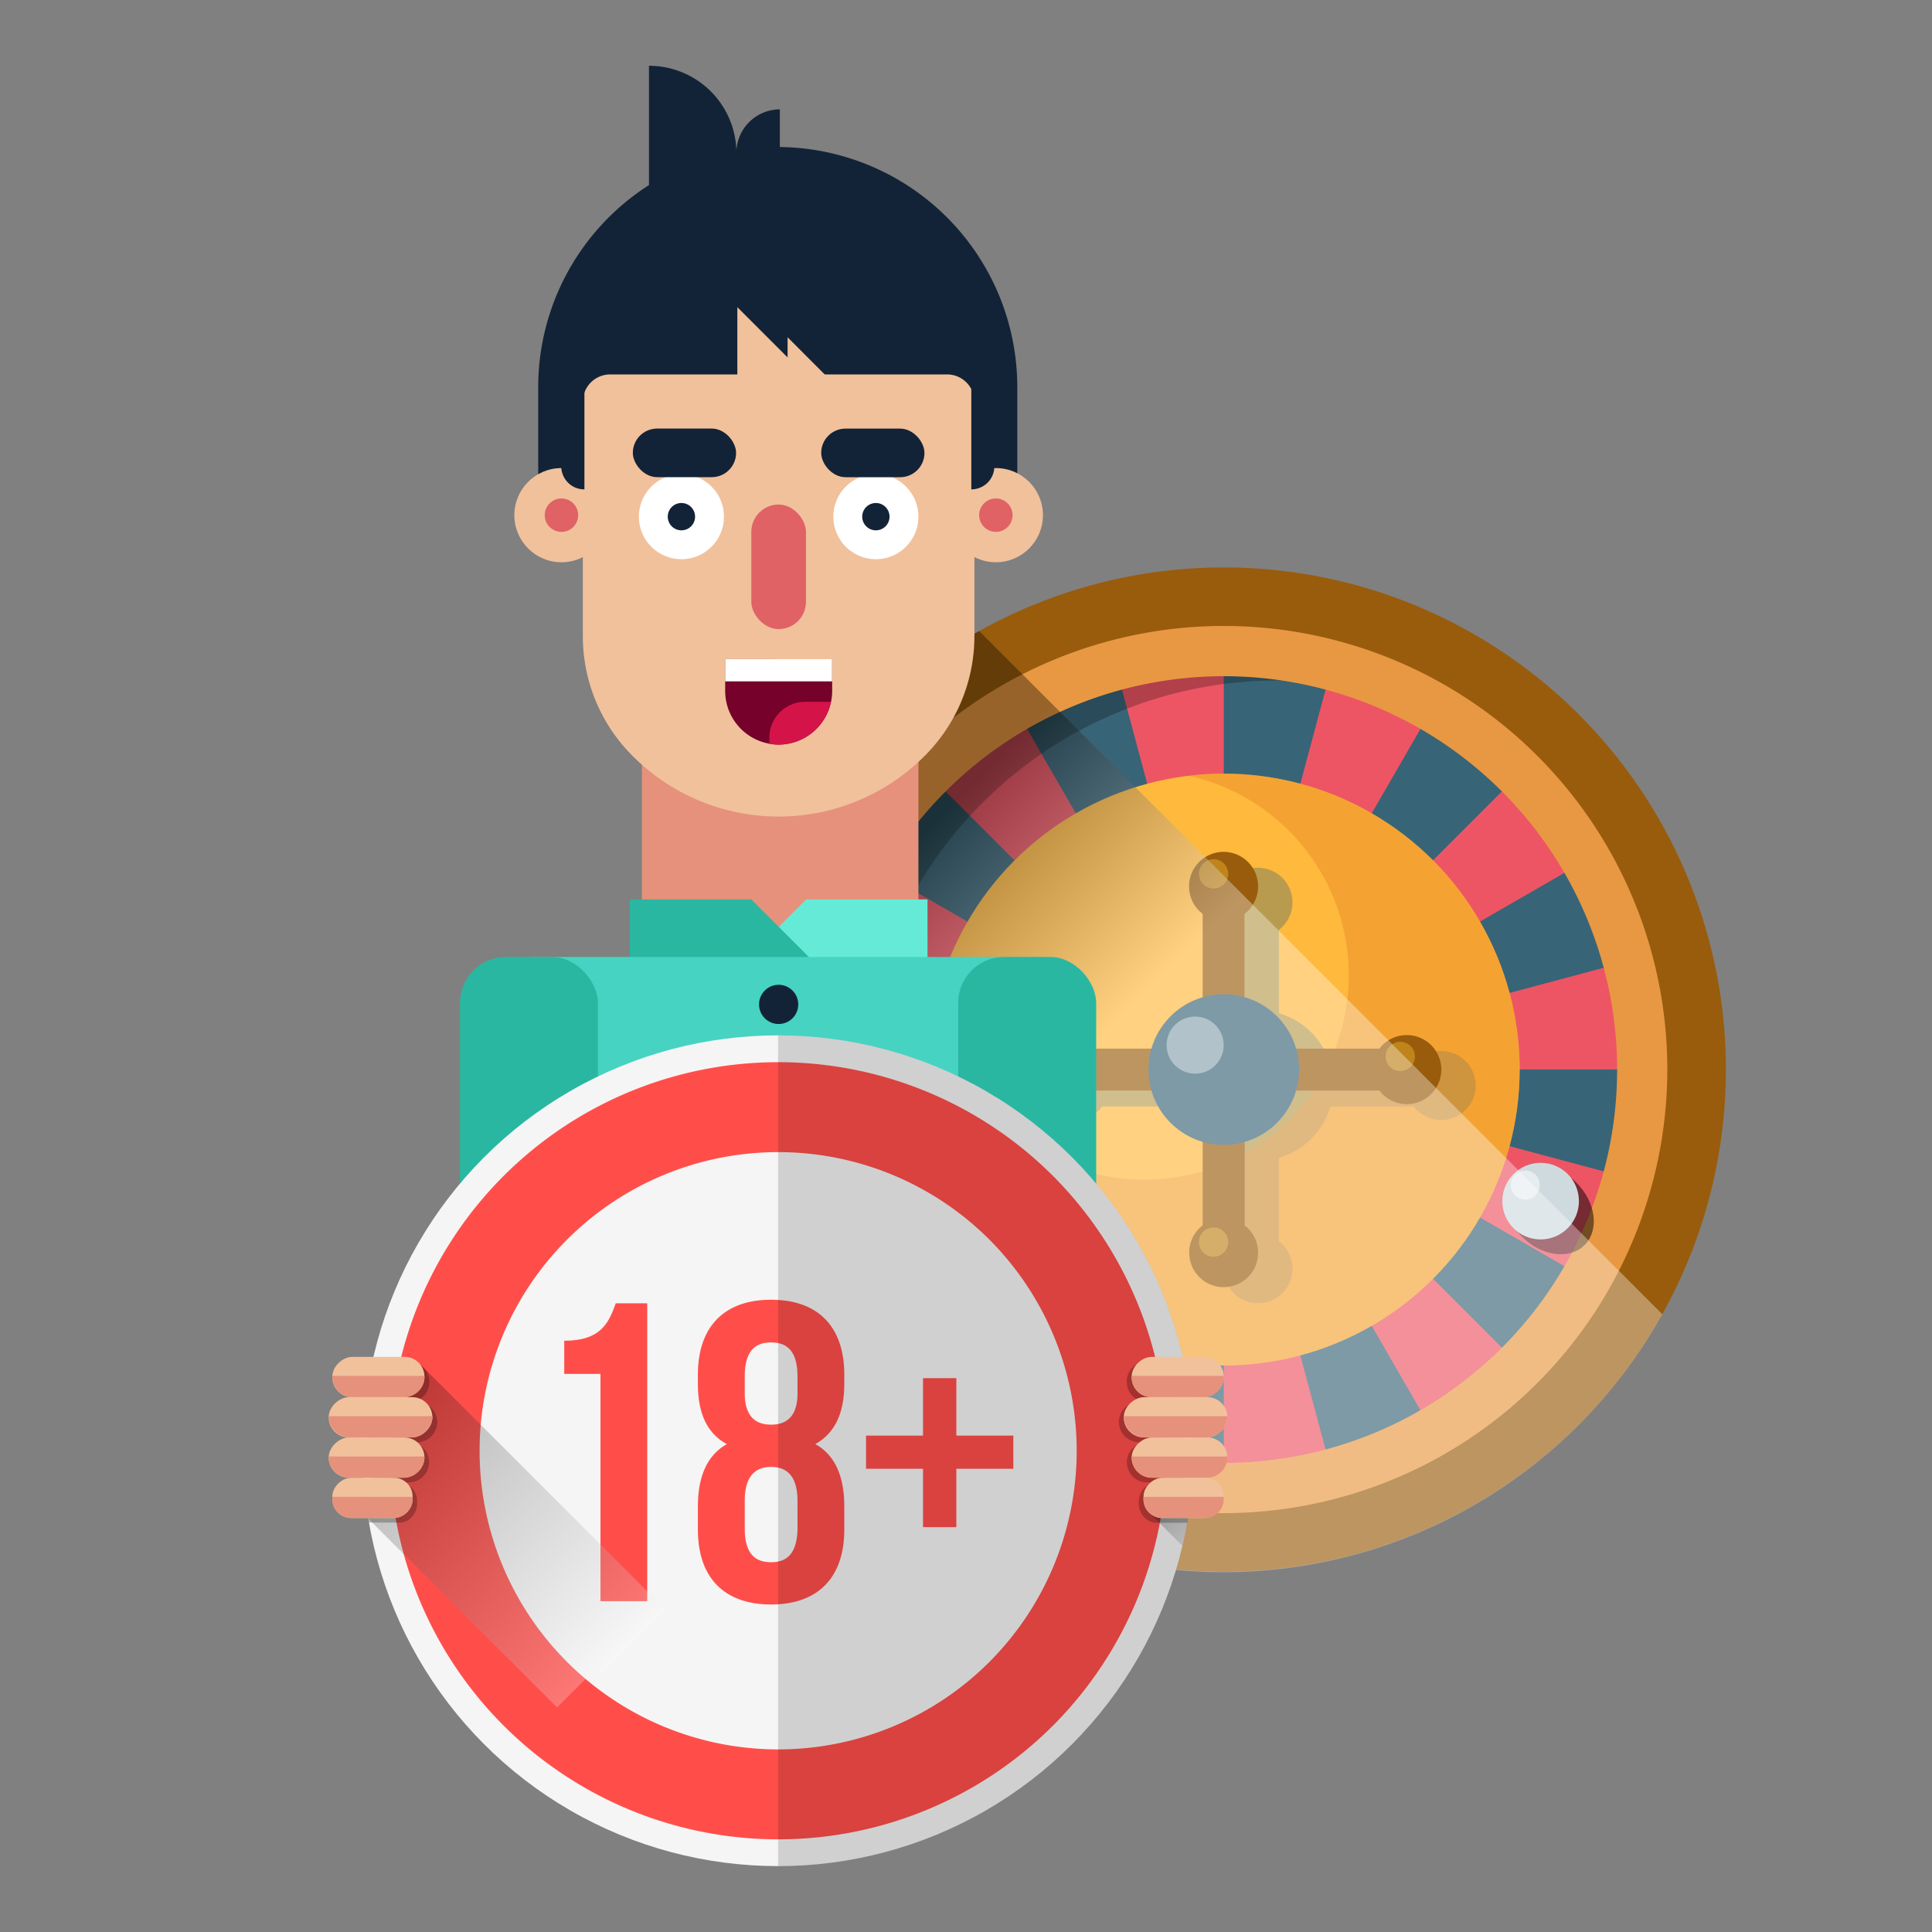 <svg xmlns="http://www.w3.org/2000/svg" xmlns:xlink="http://www.w3.org/1999/xlink" viewBox="0 0 400 400"><rect x="0" y="0" width="400" height="400" fill="#808080" stroke="none"/><defs><style>.cls-1{isolation:isolate;}.cls-2{fill:#995c0d;}.cls-3,.cls-8{fill:#386477;}.cls-4{fill:#ed5564;}.cls-29,.cls-30,.cls-5{opacity:0.25;}.cls-6{fill:#e89842;}.cls-7{fill:#ffb93c;}.cls-15,.cls-8{opacity:0.35;}.cls-9{fill:#e88d2b;opacity:0.48;}.cls-10{fill:#88a2ad;}.cls-11{fill:#bf841a;}.cls-12{opacity:0.5;}.cls-13{fill:#cfdade;}.cls-14{fill:#e7ecef;}.cls-15,.cls-29,.cls-30{mix-blend-mode:multiply;}.cls-15{fill:url(#linear-gradient);}.cls-16{fill:#132337;}.cls-17{fill:#e6917b;}.cls-18{fill:#f1c19c;}.cls-19{fill:#e06265;}.cls-20{fill:#fff;}.cls-21{fill:#76012b;}.cls-22{fill:#d41349;}.cls-23{fill:#65ead7;}.cls-24{fill:#29b7a2;}.cls-25{fill:#46d3c2;}.cls-26{fill:#f5f5f5;}.cls-27{fill:#ff4e4a;}.cls-28{opacity:0.15;}.cls-29{fill:url(#linear-gradient-2);}.cls-30{fill:url(#linear-gradient-3);}</style><linearGradient id="linear-gradient" x1="210.7" x2="170.94" y1="232.21" y2="192.45" gradientUnits="userSpaceOnUse"><stop offset="0" stop-color="#fff"/><stop offset="1"/></linearGradient><linearGradient id="linear-gradient-2" x1="127.7" x2="78.61" y1="344.51" y2="295.43" xlink:href="#linear-gradient"/><linearGradient id="linear-gradient-3" x1="256.99" x2="240.88" y1="325.68" y2="309.56" xlink:href="#linear-gradient"/></defs><title>age-restriction</title><g class="cls-1"><g id="Layer_1"><circle cx="253.37" cy="221.44" r="103.96" class="cls-2"/><circle cx="253.37" cy="221.44" r="86.63" class="cls-3"/><path d="M166.74 221.44h86.63l-83.68 22.43-2.96-22.43zM328.4 264.76l-75.03-43.32 83.68 22.43-8.65 20.9zM253.37 308.08v-86.64l22.42 83.7-22.43 2.94zM253.37 221.44L192.1 282.7l-13.76-17.94 75.03-43.32-83.68-22.42 8.64-20.9 75.03 43.32-61.26-61.25 17.95-13.78 43.32 75.02-22.42-83.68 22.42-2.95v86.64l22.42-83.68 20.9 8.66-43.33 75.02 61.26-61.25 13.77 17.93-75.03 43.3 83.68-22.4 2.95 22.4h-86.63l61.26 61.27-17.94 13.77-43.33-75.03zM210.05 296.47l43.32-75.03-22.42 83.7-20.9-8.67z" class="cls-4"/><path d="M264.63 140.88a86.62 86.62 0 0 0-46.45 159.74 86.63 86.63 0 1 1 81.66-152.26 86.2 86.2 0 0 0-35.2-7.48z" class="cls-5"/><path d="M253.37 313.28a91.84 91.84 0 1 1 91.83-91.84 91.94 91.94 0 0 1-91.83 91.84zm0-10.4a81.44 81.44 0 1 0-81.44-81.44 81.53 81.53 0 0 0 81.44 81.44z" class="cls-6"/><circle cx="253.37" cy="221.44" r="61.26" class="cls-7"/><path d="M253.3 262.65a7.1 7.1 0 0 1 2.8-5.65v-17.28a15.65 15.65 0 0 1-10.63-10.64H228.2a7.15 7.15 0 1 1 0-8.67h17.27a15.66 15.66 0 0 1 10.64-10.63V192.5a7.15 7.15 0 1 1 8.68 0v17.27a15.65 15.65 0 0 1 10.64 10.64h17.28a7.15 7.15 0 1 1 0 8.68h-17.28a15.63 15.63 0 0 1-10.64 10.64V257a7.14 7.14 0 1 1-11.48 5.65z" class="cls-8"/><path d="M192.1 221.44a61 61 0 0 1 2.54-17.44 42.33 42.33 0 1 0 51.43-43.4 62.9 62.9 0 0 1 7.3-.44 61.26 61.26 0 1 1-61.26 61.25z" class="cls-9"/><path d="M246.22 259.35a7.1 7.1 0 0 1 2.78-5.65v-27.92h-27.88a7.15 7.15 0 1 1 0-8.67H249v-27.9a7.15 7.15 0 1 1 8.66 0v27.9h27.92a7.15 7.15 0 1 1 0 8.68H257.7v27.92a7.13 7.13 0 1 1-11.48 5.65z" class="cls-2"/><circle cx="253.37" cy="221.44" r="15.59" class="cls-3"/><circle cx="247.44" cy="216.38" r="5.91" class="cls-10"/><circle cx="251.26" cy="180.92" r="3.03" class="cls-11"/><circle cx="212.82" cy="218.72" r="3.03" class="cls-11"/><circle cx="289.92" cy="218.72" r="3.03" class="cls-11"/><circle cx="251.26" cy="257.16" r="3.03" class="cls-11"/><path d="M328.06 257.77c-3.1 3.1-8.88 2.34-12.92-1.7s-2.26-7.3.83-10.4 6.35-4.86 10.4-.82 4.8 9.82 1.7 12.92z" class="cls-12"/><circle cx="318.97" cy="248.68" r="7.93" class="cls-13"/><circle cx="315.79" cy="245.35" r="3.01" class="cls-14"/><path d="M344.17 272.1L202.72 130.64A104 104 0 1 0 344.17 272.1z" class="cls-15"/><path d="M161.46 30.44v-7.8a9.05 9.05 0 0 0-9 8.55 18.1 18.1 0 0 0-18.1-17.57v24.7A49.66 49.66 0 0 0 111.43 80v25.9a6.55 6.55 0 0 0 6.53 6.53h86.13a6.54 6.54 0 0 0 6.53-6.53V80a49.72 49.72 0 0 0-49.17-49.56z" class="cls-16"/><path d="M132.9 157.3h57.25v37.1H132.9z" class="cls-17"/><path d="M201.75 131.7V83.2a5.67 5.67 0 0 0-5.68-5.68h-69.72a5.67 5.67 0 0 0-5.68 5.67v48.5a35 35 0 0 0 9.7 24.2 42.68 42.68 0 0 0 61.67 0 35 35 0 0 0 9.7-24.2z" class="cls-18"/><circle cx="206.18" cy="106.66" r="9.75" class="cls-18"/><circle cx="206.18" cy="106.66" r="3.46" class="cls-19"/><circle cx="116.24" cy="106.66" r="9.75" class="cls-18"/><circle cx="116.24" cy="106.66" r="3.46" class="cls-19"/><circle cx="141.08" cy="106.97" r="8.81" class="cls-20"/><circle cx="141.08" cy="106.97" r="2.83" class="cls-16"/><rect width="21.38" height="10.06" x="131.02" y="88.73" class="cls-16" rx="5.03" ry="5.03"/><circle cx="181.34" cy="106.97" r="8.81" class="cls-20"/><circle cx="181.34" cy="106.97" r="2.83" class="cls-16"/><rect width="21.38" height="10.06" x="170.01" y="88.73" class="cls-16" rx="5.03" ry="5.03" transform="translate(361.41 187.53) rotate(-180)"/><path d="M150.14 136.47v6.6a11.1 11.1 0 0 0 11.07 11.08 11.1 11.1 0 0 0 11.08-11.07v-6.6z" class="cls-21"/><path d="M150.14 136.47h22.14v4.6h-22.14z" class="cls-20"/><path d="M172.05 145.3h-5.36a7.4 7.4 0 0 0-7.4 7.4v1.3a10.83 10.83 0 0 0 1.9.18 11.1 11.1 0 0 0 10.85-8.87z" class="cls-22"/><rect width="11.32" height="25.79" x="155.55" y="104.46" class="cls-19" rx="5.66" ry="5.66"/><path d="M166.9 186.22h25.13v12.58h-37.7l12.57-12.58z" class="cls-23"/><path d="M155.55 186.22H130.4v12.58h37.73l-12.58-12.58z" class="cls-24"/><rect width="122.2" height="117.44" x="101.57" y="198.13" class="cls-25" rx="9.52" ry="9.52"/><rect width="28.57" height="117.44" x="198.38" y="198.13" class="cls-24" rx="9.52" ry="9.52"/><rect width="28.57" height="117.44" x="95.23" y="198.13" class="cls-24" rx="9.52" ry="9.52"/><path d="M121 101.32V68.8h-4.8v27.76a4.77 4.77 0 0 0 4.8 4.76zM201.1 68.8v32.52a4.76 4.76 0 0 0 4.77-4.76V68.8z" class="cls-16"/><path d="M152.66 79.76V63.6l10.4 10.4v-4.17l9.44 9.45-19.84.48z" class="cls-18"/><circle cx="161.21" cy="207.95" r="4.06" class="cls-16"/><circle cx="161.21" cy="221.44" r="4.06" class="cls-16"/><circle cx="161.21" cy="234.93" r="4.06" class="cls-16"/><circle cx="161.09" cy="300.36" r="86" class="cls-26"/><path d="M218 243.45a80.45 80.45 0 1 0 0 113.83 80.6 80.6 0 0 0 0-113.83zM204.83 344.1a61.83 61.83 0 1 1 0-87.47 61.92 61.92 0 0 1 0 87.47zM116.82 277.57v6.88h7.5v47.06H134v-61.68h-6.52c-1.48 4.18-3.17 7.75-10.66 7.75zM159.65 269.1c-9.78 0-15.16 5.65-15.16 15.52v1.94c0 6.08 1.93 10.22 6 12.43-4.24 2.37-6 7-6 12.86v4.84c0 9.87 5.37 15.5 15.15 15.5s15.16-5.63 15.16-15.5v-4.84c0-5.9-1.75-10.5-6-12.87 4-2.22 6-6.36 6-12.44v-1.94c0-9.87-5.37-15.5-15.15-15.5zm5.47 47.34c-.1 5.46-2.38 7-5.47 7s-5.46-1.5-5.46-7v-5.73c0-4.84 2-7 5.45-7s5.47 2.12 5.47 7zm0-28c0 4.94-2.38 6.52-5.47 6.52s-5.46-1.58-5.46-6.52V285c0-5.56 2.37-7.06 5.45-7.06s5.47 1.5 5.47 7.06zM198 297.23v-11.9h-6.9v11.9h-11.8v6.87h11.8v12.08h6.9V304.1h11.8v-6.87H198z" class="cls-27"/><path d="M161.1 214.36v172a86 86 0 0 0 0-172z" class="cls-28"/><path d="M137.87 333.34L86.9 282.36l-13 13.22 5.78 5.8-3.45 13.02 39.1 39.1 8.25-8.23 1.18 1.18 13.1-13.1z" class="cls-29"/><path d="M237.85 313.1l6.94 6.94a66 66 0 0 0 1.74-9.93c.64-6-8.7 3-8.7 3z" class="cls-30"/><g class="cls-5"><path d="M86.35 298.6a4.18 4.18 0 0 0 4.17-4.17c0-.07 0-.15 0-.22a4.18 4.18 0 0 0-4.15-3.94H84.8a4.1 4.1 0 0 0 4.08-4.1V286s0-.05 0-.07v-.07a4.1 4.1 0 0 0-4.08-3.95h-5.56c-.4 1.85-.74 3.7-1.06 5.54 0 .83-.05 1.64-.14 2.4-.27 2.28-.57 4.54-.72 6.83-.26 4 .27 8.77-1.6 12.45a2.7 2.7 0 0 1-1 1c.12.24 1.46 4.1 1.46 4.1l.17 1h6.44a3.32 3.32 0 0 0 2.38-1.06l.1-.1.1-.13a3.87 3.87 0 0 0 1-2.57v-.6a3.9 3.9 0 0 0-3.86-3.87h2.16a4.18 4.18 0 0 0 4.17-4.16c0-.07 0-.15 0-.22a4.18 4.18 0 0 0-4.15-3.95zM246.12 313.82c0-.18 0-.35 0-.53s-.06-.26-.1-.38a3.36 3.36 0 0 1-.2-1.9 3.48 3.48 0 0 1-.1-.66c-.27-4.7-.42-9.47-.9-14.14s-1.4-9.4-1-14.23a.64.64 0 0 0 0-.08h-6.45a4.1 4.1 0 0 0-4.08 3.95.13.13 0 0 1 0 .06v.24a4.1 4.1 0 0 0 4.08 4.1h-1.56a4.18 4.18 0 0 0-4.15 3.94 1.62 1.62 0 0 0 0 .23 4.17 4.17 0 0 0 4.17 4.17h1.64a4.18 4.18 0 0 0-4.15 3.95 1.62 1.62 0 0 0 0 .22 4.17 4.17 0 0 0 4.17 4.17h2.16a3.9 3.9 0 0 0-3.87 3.88v.6a3.82 3.82 0 0 0 1 2.56l.1.12.1.1a3.32 3.32 0 0 0 2.38 1.08h6.45l.18-1a.93.93 0 0 0 .12-.46z"/></g><rect width="8.34" height="16.61" x="72.94" y="301.81" class="cls-18" rx="3.87" ry="3.87" transform="translate(-233 387.23) rotate(-90)"/><path d="M68.82 309.9a1.62 1.62 0 0 0 0 .2 3.92 3.92 0 0 0 3.6 4.18h9.4a3.92 3.92 0 0 0 3.6-4.17c0-.06 0-.14 0-.2z" class="cls-17"/><rect width="8.34" height="19.83" x="73.79" y="291.86" class="cls-18" rx="4.17" ry="4.17" transform="translate(-223.81 379.74) rotate(-90)"/><path d="M68.06 301.55c0 .07 0 .15 0 .22a4.24 4.24 0 0 0 4.3 4.17h11.23a4.24 4.24 0 0 0 4.28-4.17c0-.07 0-.15 0-.22z" class="cls-17"/><rect width="8.34" height="19.07" x="74.17" y="275.56" class="cls-18" rx="4.09" ry="4.09" transform="translate(-206.75 363.44) rotate(-90)"/><path d="M68.82 284.87a1.62 1.62 0 0 0 0 .22 4.15 4.15 0 0 0 4.12 4.16h10.8a4.16 4.16 0 0 0 4.14-4.17c0-.08 0-.16 0-.23z" class="cls-17"/><rect width="8.34" height="21.47" x="74.61" y="282.7" class="cls-18" rx="4.17" ry="4.17" transform="translate(-214.65 372.22) rotate(-90)"/><path d="M68.06 293.2c0 .08 0 .16 0 .23a4.44 4.44 0 0 0 4.65 4.17h12.17a4.44 4.44 0 0 0 4.65-4.17c0-.07 0-.15 0-.22z" class="cls-17"/><rect width="8.34" height="16.61" x="240.89" y="301.81" class="cls-18" rx="3.87" ry="3.87" transform="translate(-65.05 555.18) rotate(-90)"/><path d="M253.36 309.9c0 .06 0 .14 0 .2a3.92 3.92 0 0 1-3.6 4.18h-9.42a3.92 3.92 0 0 1-3.6-4.17 1.62 1.62 0 0 1 0-.2z" class="cls-17"/><rect width="8.34" height="19.83" x="240.04" y="291.86" class="cls-18" rx="4.17" ry="4.17" transform="translate(-57.56 545.99) rotate(-90)"/><path d="M254.12 301.55c0 .07 0 .15 0 .22a4.24 4.24 0 0 1-4.3 4.17H238.6a4.24 4.24 0 0 1-4.3-4.17 1.62 1.62 0 0 1 0-.22z" class="cls-17"/><rect width="8.34" height="19.07" x="239.66" y="275.56" class="cls-18" rx="4.09" ry="4.09" transform="translate(-41.26 528.93) rotate(-90)"/><path d="M253.36 284.87c0 .07 0 .15 0 .22a4.16 4.16 0 0 1-4.13 4.16h-10.8a4.15 4.15 0 0 1-4.13-4.17 1.62 1.62 0 0 1 0-.23z" class="cls-17"/><rect width="8.34" height="21.47" x="239.22" y="282.7" class="cls-18" rx="4.17" ry="4.17" transform="translate(-50.04 536.83) rotate(-90)"/><path d="M254.12 293.2c0 .08 0 .16 0 .23a4.44 4.44 0 0 1-4.65 4.17H237.3a4.43 4.43 0 0 1-4.64-4.17 1.62 1.62 0 0 1 0-.22z" class="cls-17"/></g></g></svg>